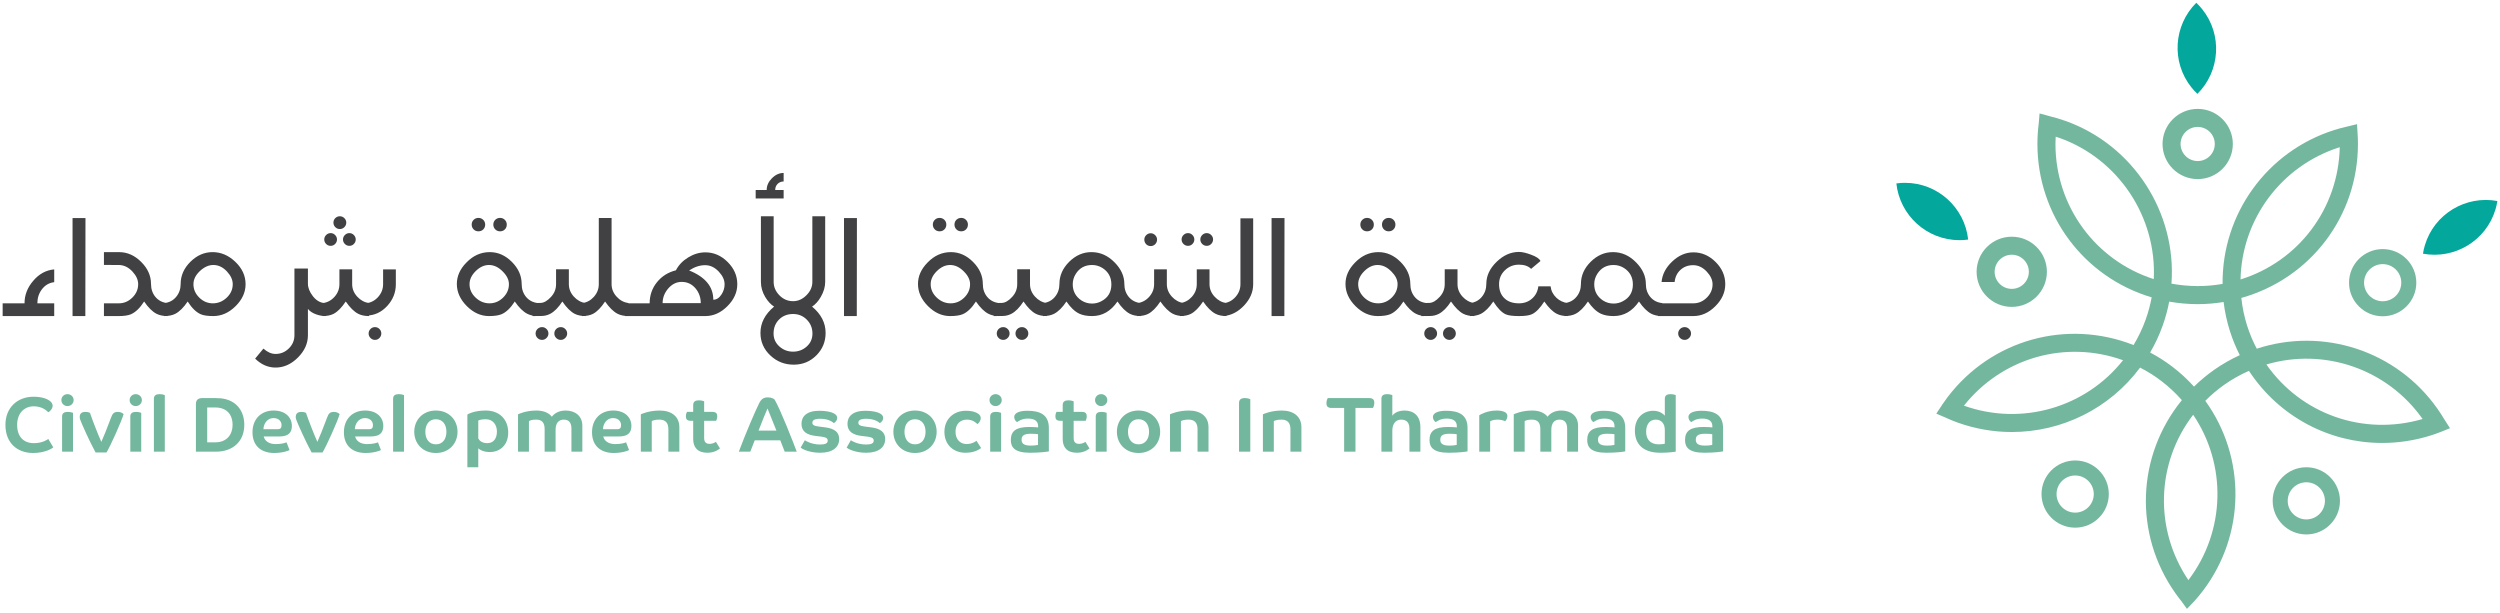 <?xml version="1.0" encoding="UTF-8"?> <svg xmlns="http://www.w3.org/2000/svg" xmlns:xlink="http://www.w3.org/1999/xlink" width="1920" zoomAndPan="magnify" viewBox="0 0 1440 353.25" height="471" preserveAspectRatio="xMidYMid meet" version="1.0"><defs><clipPath id="55544fe5aa"><path d="M 1.527 99 L 994 99 L 994 212 L 1.527 212 Z M 1.527 99 " clip-rule="nonzero"></path></clipPath><clipPath id="c06a1671be"><path d="M 1395 115 L 1438.473 115 L 1438.473 147 L 1395 147 Z M 1395 115 " clip-rule="nonzero"></path></clipPath></defs><g clip-path="url(#55544fe5aa)"><path fill="#414143" d="M 31.23 182.055 L 1.527 182.055 L 1.527 174.719 L 14.125 174.719 C 14.125 169.961 15.785 165.645 19.117 161.777 C 22.477 157.785 26.516 155.586 31.23 155.168 L 31.23 162.531 C 28.297 162.875 25.918 164.27 24.082 166.711 C 22.367 169.016 21.52 171.688 21.52 174.719 L 31.23 174.719 Z M 49.234 125.613 L 49.156 182.055 L 41.789 182.055 L 41.789 125.613 Z M 96.453 182.055 C 93.973 182.055 91.867 181.617 90.141 180.734 C 87.777 179.512 85.406 177.16 83.016 173.668 C 80.656 177.355 78.16 179.789 75.516 180.977 C 73.875 181.699 71.508 182.055 68.418 182.055 L 59.867 182.055 L 59.867 174.719 L 68.418 174.719 C 71.387 174.719 73.984 173.629 76.219 171.43 C 78.465 169.219 79.59 166.645 79.59 163.691 C 79.59 161.211 78.496 158.797 76.324 156.438 C 74.02 153.941 71.387 152.676 68.418 152.633 L 59.867 152.609 L 59.867 145.219 L 68.555 145.219 C 73.305 145.219 77.555 147.102 81.316 150.855 C 85.094 154.617 86.984 158.852 86.984 163.559 C 86.984 166.488 87.832 168.992 89.547 171.055 C 91.273 173.102 93.574 174.281 96.453 174.586 Z M 141.453 163.691 C 141.453 168.348 139.523 172.578 135.68 176.363 C 131.848 180.16 127.582 182.055 122.887 182.055 C 119.684 182.055 117.285 181.719 115.684 181.031 C 113.039 179.898 110.512 177.445 108.102 173.668 C 105.762 177.16 103.359 179.535 100.898 180.789 C 99.207 181.637 97.102 182.055 94.586 182.055 L 94.586 174.586 C 97.426 174.281 99.711 173.094 101.438 171.027 C 103.18 168.941 104.055 166.453 104.055 163.555 C 104.055 158.777 105.926 154.523 109.668 150.801 C 113.426 147.078 117.688 145.219 122.457 145.219 C 127.293 145.219 131.664 147.094 135.57 150.828 C 139.488 154.57 141.453 158.855 141.453 163.691 Z M 134.059 163.691 C 134.059 161.211 132.965 158.797 130.793 156.438 C 128.453 153.902 125.816 152.633 122.887 152.633 C 120.191 152.633 117.602 153.809 115.117 156.141 C 112.648 158.48 111.422 160.996 111.422 163.691 C 111.422 166.645 112.543 169.219 114.793 171.43 C 117.039 173.629 119.637 174.719 122.594 174.719 C 125.613 174.719 128.27 173.637 130.578 171.457 C 132.898 169.266 134.059 166.676 134.059 163.691 Z M 187.562 182.055 C 185.816 182.055 184.082 181.758 182.355 181.164 C 180.102 180.398 178.445 179.316 177.363 177.93 L 177.363 193.086 C 177.363 197.832 175.434 202.117 171.59 205.949 C 167.758 209.789 163.469 211.719 158.719 211.719 C 154.402 211.719 150.477 210 146.957 206.566 L 151.73 200.797 C 154.031 202.848 156.359 203.871 158.719 203.871 C 161.688 203.871 164.238 202.805 166.383 200.688 C 168.52 198.586 169.594 196.051 169.594 193.086 L 169.594 154.684 L 177.363 154.684 L 177.363 163.422 C 177.363 165.727 178.297 168.102 180.172 170.539 C 182.254 173.238 184.719 174.586 187.562 174.586 Z M 199.449 128.23 C 199.449 129.254 199.078 130.133 198.344 130.848 C 197.621 131.566 196.75 131.926 195.727 131.926 C 194.734 131.926 193.871 131.566 193.137 130.848 C 192.414 130.133 192.055 129.254 192.055 128.23 C 192.055 127.227 192.414 126.363 193.137 125.641 C 193.871 124.926 194.734 124.562 195.727 124.562 C 196.75 124.562 197.621 124.926 198.344 125.641 C 199.078 126.363 199.449 127.227 199.449 128.23 Z M 204.898 137.938 C 204.898 138.93 204.535 139.793 203.82 140.527 C 203.117 141.246 202.254 141.605 201.23 141.605 C 200.238 141.605 199.375 141.246 198.641 140.527 C 197.918 139.793 197.559 138.93 197.559 137.938 C 197.559 136.953 197.918 136.098 198.641 135.375 C 199.375 134.641 200.238 134.27 201.23 134.27 C 202.254 134.27 203.117 134.641 203.82 135.375 C 204.535 136.098 204.898 136.953 204.898 137.938 Z M 194.105 137.938 C 194.105 138.93 193.742 139.793 193.027 140.527 C 192.324 141.246 191.461 141.605 190.438 141.605 C 189.445 141.605 188.582 141.246 187.848 140.527 C 187.125 139.793 186.77 138.93 186.77 137.938 C 186.77 136.953 187.125 136.098 187.848 135.375 C 188.582 134.641 189.445 134.27 190.438 134.27 C 191.461 134.27 192.324 134.641 193.027 135.375 C 193.742 136.098 194.105 136.953 194.105 137.938 Z M 212.59 182.055 C 210.105 182.055 208.008 181.617 206.301 180.734 C 203.941 179.512 201.559 177.16 199.152 173.668 C 196.812 177.195 194.465 179.566 192.109 180.789 C 190.449 181.637 188.348 182.055 185.797 182.055 L 185.797 174.586 C 188.496 174.281 190.789 173.074 192.676 170.973 C 194.566 168.855 195.508 166.43 195.508 163.691 L 195.508 155.117 L 202.848 155.117 L 202.848 163.691 C 202.848 166.332 203.805 168.719 205.734 170.836 C 207.656 172.941 209.945 174.195 212.59 174.586 Z M 219.637 192.113 C 219.637 193.098 219.273 193.953 218.559 194.676 C 217.855 195.41 216.992 195.781 215.969 195.781 C 214.977 195.781 214.121 195.41 213.406 194.676 C 212.684 193.953 212.324 193.098 212.324 192.113 C 212.324 191.09 212.684 190.211 213.406 189.496 C 214.121 188.777 214.977 188.418 215.969 188.418 C 216.992 188.418 217.855 188.777 218.559 189.496 C 219.273 190.211 219.637 191.09 219.637 192.113 Z M 228.004 163.719 C 228.004 168.449 226.355 172.609 223.066 176.203 C 219.645 179.91 215.605 181.758 210.949 181.758 L 210.949 174.641 C 213.648 174.355 215.941 173.148 217.832 171.027 C 219.719 168.887 220.664 166.453 220.664 163.719 L 220.664 155.168 L 228.004 155.168 Z M 309.953 182.055 C 307.469 182.055 305.379 181.617 303.691 180.734 C 301.316 179.512 298.922 177.16 296.516 173.668 C 294.121 177.391 291.59 179.832 288.934 180.977 C 287.242 181.699 284.805 182.055 281.621 182.055 C 276.961 182.055 272.719 180.141 268.887 176.312 C 265.055 172.469 263.141 168.215 263.141 163.555 C 263.141 159.066 264.98 154.945 268.672 151.207 C 272.535 147.215 277.016 145.219 282.105 145.219 C 286.855 145.219 291.098 147.102 294.844 150.855 C 298.598 154.617 300.48 158.852 300.48 163.555 C 300.48 166.488 301.332 168.988 303.043 171.051 C 304.773 173.102 307.07 174.281 309.953 174.586 Z M 293.141 163.691 C 293.141 161.211 291.988 158.809 289.688 156.492 C 287.219 153.922 284.535 152.633 281.621 152.633 C 278.922 152.633 276.387 153.809 274.012 156.141 C 271.637 158.48 270.449 160.996 270.449 163.691 C 270.449 166.645 271.617 169.219 273.957 171.43 C 276.293 173.629 278.957 174.719 281.945 174.719 C 284.914 174.719 287.516 173.629 289.77 171.43 C 292.016 169.219 293.141 166.645 293.141 163.691 Z M 291.902 129.363 C 291.902 130.48 291.531 131.406 290.797 132.141 C 290.055 132.883 289.137 133.246 288.043 133.246 C 286.922 133.246 286 132.867 285.266 132.113 C 284.523 131.359 284.156 130.441 284.156 129.363 C 284.156 128.27 284.523 127.355 285.266 126.613 C 286.02 125.879 286.945 125.508 288.043 125.508 C 289.121 125.508 290.027 125.879 290.77 126.613 C 291.523 127.355 291.902 128.27 291.902 129.363 Z M 279.461 129.363 C 279.461 130.48 279.094 131.406 278.355 132.141 C 277.613 132.883 276.691 133.246 275.578 133.246 C 274.457 133.246 273.535 132.867 272.797 132.113 C 272.055 131.359 271.691 130.441 271.691 129.363 C 271.691 128.27 272.07 127.355 272.824 126.613 C 273.582 125.879 274.5 125.508 275.578 125.508 C 276.656 125.508 277.574 125.879 278.328 126.613 C 279.086 127.355 279.461 128.27 279.461 129.363 Z M 337.344 182.055 C 334.809 182.055 332.684 181.617 330.977 180.734 C 328.656 179.512 326.297 177.16 323.91 173.668 C 321.641 177.16 319.293 179.535 316.867 180.789 C 315.281 181.598 313.609 182 311.848 182 C 311.754 182.039 310.066 182.055 306.773 182.055 L 306.773 174.582 C 308.246 174.582 309.805 174.551 311.441 174.477 C 313.344 174.41 315.328 173.254 317.379 171.023 C 319.32 168.922 320.293 166.48 320.293 163.688 L 320.293 155.113 L 327.66 155.113 L 327.66 163.688 C 327.66 166.332 328.609 168.719 330.52 170.836 C 332.422 172.938 334.699 174.191 337.344 174.582 Z M 326.688 192.113 C 326.688 193.098 326.316 193.953 325.582 194.676 C 324.859 195.41 324.004 195.781 323.02 195.781 C 321.992 195.781 321.109 195.41 320.375 194.676 C 319.652 193.953 319.293 193.098 319.293 192.113 C 319.293 191.09 319.652 190.211 320.375 189.496 C 321.109 188.777 321.992 188.418 323.02 188.418 C 324.004 188.418 324.859 188.777 325.582 189.496 C 326.316 190.211 326.688 191.09 326.688 192.113 Z M 315.895 192.113 C 315.895 193.098 315.523 193.953 314.789 194.676 C 314.066 195.41 313.211 195.781 312.227 195.781 C 311.199 195.781 310.316 195.41 309.582 194.676 C 308.859 193.953 308.5 193.098 308.5 192.113 C 308.5 191.09 308.859 190.211 309.582 189.496 C 310.316 188.777 311.199 188.418 312.227 188.418 C 313.211 188.418 314.066 188.777 314.789 189.496 C 315.523 190.211 315.895 191.09 315.895 192.113 Z M 362.012 182.055 C 359.531 182.055 357.426 181.617 355.699 180.734 C 353.34 179.512 350.949 177.16 348.523 173.668 C 346.215 177.195 343.887 179.566 341.535 180.789 C 339.875 181.637 337.77 182.055 335.219 182.055 L 335.219 174.586 C 337.918 174.281 340.199 173.074 342.074 170.973 C 343.961 168.855 344.906 166.43 344.906 163.691 L 344.906 125.586 L 352.273 125.586 L 352.273 163.691 C 352.273 166.332 353.223 168.719 355.133 170.836 C 357.035 172.941 359.328 174.195 362.012 174.586 Z M 424.68 163.691 C 424.68 168.348 422.777 172.578 418.984 176.363 C 415.188 180.16 410.957 182.055 406.305 182.055 L 360.082 182.055 L 360.082 174.719 L 374.195 174.719 C 374.195 170.102 375.605 166.035 378.43 162.531 C 381.184 159.121 384.812 156.836 389.332 155.684 C 390.898 152.66 393.258 150.195 396.43 148.266 C 399.613 146.324 402.902 145.355 406.305 145.355 C 411.141 145.355 415.41 147.207 419.121 150.91 C 422.824 154.598 424.68 158.855 424.68 163.691 Z M 417.367 163.773 C 417.367 161.289 416.266 158.879 414.074 156.52 C 411.734 154.004 409.098 152.742 406.168 152.742 C 403.074 152.742 399.996 153.762 396.941 155.789 C 406.223 159.496 410.863 165.113 410.863 172.645 C 412.711 172.645 414.297 171.617 415.613 169.57 C 416.777 167.777 417.367 165.84 417.367 163.773 Z M 403.633 174.586 C 403.633 171.336 402.633 168.512 400.637 166.117 C 398.531 163.625 395.867 162.371 392.652 162.371 C 389.641 162.371 387.039 163.664 384.824 166.254 C 382.723 168.754 381.668 171.531 381.668 174.586 Z M 475.551 191.734 C 475.551 196.84 473.77 201.16 470.211 204.707 C 466.66 208.266 462.316 210.047 457.176 210.047 C 451.977 210.047 447.52 208.301 443.793 204.816 C 439.941 201.234 438.02 196.875 438.02 191.734 C 438.02 186.02 440.637 180.977 445.871 176.609 C 443.965 175.406 442.258 173.547 440.746 171.027 C 439.105 168.242 438.289 165.363 438.289 162.398 L 438.289 124.562 L 445.629 124.562 L 445.629 162.398 C 445.629 165.273 446.734 167.844 448.949 170.109 C 451.16 172.359 453.785 173.48 456.828 173.48 C 459.668 173.48 462.223 172.348 464.488 170.082 C 466.77 167.805 467.914 165.242 467.914 162.398 L 467.914 124.562 L 475.309 124.562 L 475.309 162.398 C 475.309 165.242 474.457 168.113 472.773 171.027 C 471.348 173.492 469.676 175.355 467.754 176.609 C 472.949 180.922 475.551 185.965 475.551 191.734 Z M 467.969 192.113 C 467.969 188.984 466.891 186.324 464.73 184.133 C 462.574 181.961 459.93 180.867 456.801 180.867 C 453.562 180.867 450.875 181.922 448.758 184.023 C 446.633 186.141 445.574 188.836 445.574 192.113 C 445.574 195.094 446.707 197.594 448.977 199.609 C 451.168 201.566 453.777 202.551 456.801 202.551 C 459.855 202.551 462.48 201.559 464.68 199.582 C 466.871 197.621 467.969 195.133 467.969 192.113 Z M 451.375 114.316 L 435.27 114.316 L 435.27 109.434 L 441.609 109.434 C 441.609 106.953 442.613 104.703 444.629 102.668 C 446.641 100.637 448.895 99.617 451.375 99.617 L 451.375 104.527 C 449.988 104.527 448.828 105 447.895 105.93 C 446.977 106.867 446.52 108.031 446.52 109.434 L 451.375 109.434 Z M 493.59 125.613 L 493.508 182.055 L 486.141 182.055 L 486.141 125.613 Z M 575.574 182.055 C 573.09 182.055 571 181.617 569.312 180.734 C 566.938 179.512 564.543 177.16 562.137 173.668 C 559.742 177.391 557.211 179.832 554.555 180.977 C 552.859 181.699 550.426 182.055 547.242 182.055 C 542.582 182.055 538.336 180.141 534.508 176.312 C 530.676 172.469 528.758 168.215 528.758 163.555 C 528.758 159.066 530.602 154.945 534.289 151.207 C 538.156 147.215 542.633 145.219 547.727 145.219 C 552.477 145.219 556.719 147.102 560.461 150.855 C 564.219 154.617 566.102 158.852 566.102 163.555 C 566.102 166.488 566.953 168.988 568.664 171.055 C 570.391 173.102 572.691 174.281 575.574 174.586 Z M 558.762 163.691 C 558.762 161.211 557.609 158.809 555.309 156.492 C 552.84 153.922 550.156 152.637 547.242 152.637 C 544.543 152.637 542.008 153.809 539.633 156.141 C 537.258 158.48 536.07 160.996 536.07 163.691 C 536.07 166.645 537.238 169.219 539.578 171.43 C 541.914 173.629 544.578 174.719 547.566 174.719 C 550.535 174.719 553.137 173.629 555.391 171.43 C 557.637 169.219 558.762 166.645 558.762 163.691 Z M 557.523 129.363 C 557.523 130.48 557.152 131.406 556.414 132.141 C 555.672 132.883 554.758 133.246 553.664 133.246 C 552.543 133.246 551.621 132.867 550.883 132.113 C 550.141 131.359 549.777 130.441 549.777 129.363 C 549.777 128.27 550.141 127.355 550.883 126.613 C 551.641 125.879 552.562 125.508 553.664 125.508 C 554.742 125.508 555.645 125.879 556.387 126.613 C 557.145 127.355 557.523 128.27 557.523 129.363 Z M 545.082 129.363 C 545.082 130.48 544.711 131.406 543.977 132.141 C 543.234 132.883 542.312 133.246 541.199 133.246 C 540.078 133.246 539.152 132.867 538.418 132.113 C 537.676 131.359 537.312 130.441 537.312 129.363 C 537.312 128.27 537.691 127.355 538.445 126.613 C 539.199 125.879 540.117 125.508 541.199 125.508 C 542.277 125.508 543.195 125.879 543.949 126.613 C 544.707 127.355 545.082 128.27 545.082 129.363 Z M 602.973 182.055 C 600.438 182.055 598.312 181.617 596.605 180.734 C 594.285 179.516 591.922 177.16 589.535 173.668 C 587.27 177.16 584.922 179.535 582.492 180.789 C 580.906 181.598 579.234 182 577.473 182 C 577.379 182.039 575.695 182.055 572.402 182.055 L 572.402 174.582 C 573.871 174.582 575.43 174.551 577.07 174.477 C 578.973 174.41 580.957 173.258 583.004 171.023 C 584.949 168.922 585.918 166.48 585.918 163.691 L 585.918 155.113 L 593.285 155.113 L 593.285 163.691 C 593.285 166.332 594.238 168.719 596.145 170.836 C 598.047 172.938 600.328 174.191 602.973 174.586 Z M 592.312 192.113 C 592.312 193.098 591.945 193.953 591.207 194.676 C 590.488 195.41 589.629 195.781 588.645 195.781 C 587.621 195.781 586.734 195.41 586 194.676 C 585.277 193.953 584.922 193.098 584.922 192.113 C 584.922 191.09 585.277 190.211 586 189.496 C 586.734 188.777 587.621 188.418 588.645 188.418 C 589.629 188.418 590.488 188.777 591.207 189.496 C 591.945 190.211 592.312 191.09 592.312 192.113 Z M 581.523 192.113 C 581.523 193.098 581.152 193.953 580.414 194.676 C 579.695 195.41 578.836 195.781 577.852 195.781 C 576.828 195.781 575.945 195.41 575.207 194.676 C 574.488 193.953 574.129 193.098 574.129 192.113 C 574.129 191.09 574.488 190.211 575.207 189.496 C 575.941 188.777 576.828 188.418 577.852 188.418 C 578.836 188.418 579.695 188.777 580.414 189.496 C 581.152 190.211 581.523 191.09 581.523 192.113 Z M 657.098 182.055 C 654.613 182.055 652.512 181.617 650.785 180.734 C 648.422 179.516 646.047 177.16 643.66 173.668 C 639.828 179.266 634.957 182.055 629.062 182.055 C 626.055 182.055 623.574 181.59 621.617 180.652 C 619.027 179.398 616.578 177.066 614.277 173.668 C 611.938 177.16 609.535 179.535 607.074 180.789 C 605.402 181.637 603.297 182.055 600.758 182.055 L 600.758 174.586 C 603.598 174.281 605.887 173.094 607.613 171.027 C 609.352 168.941 610.23 166.453 610.23 163.555 C 610.23 158.777 612.098 154.523 615.844 150.801 C 619.602 147.078 623.871 145.219 628.66 145.219 C 633.73 145.219 638.195 147.215 642.07 151.207 C 645.773 154.98 647.625 159.102 647.625 163.555 C 647.625 166.488 648.477 168.988 650.191 171.051 C 651.918 173.102 654.219 174.281 657.098 174.586 Z M 640.152 163.824 C 640.152 159.746 638.453 156.598 635.055 154.387 C 633.219 153.223 631.207 152.637 629.035 152.637 C 624.934 152.637 621.805 154.348 619.648 157.758 C 618.473 159.613 617.895 161.602 617.895 163.719 C 617.895 167.73 619.578 170.859 622.965 173.102 C 624.801 174.273 626.824 174.855 629.035 174.855 C 630.883 174.855 632.652 174.418 634.324 173.535 C 638.211 171.523 640.152 168.289 640.152 163.824 Z M 666.465 138.02 C 666.465 139.043 666.102 139.926 665.387 140.66 C 664.664 141.383 663.801 141.742 662.797 141.742 C 661.773 141.742 660.895 141.383 660.18 140.66 C 659.477 139.926 659.129 139.043 659.129 138.02 C 659.129 137.035 659.484 136.18 660.207 135.457 C 660.941 134.723 661.805 134.352 662.797 134.352 C 663.801 134.352 664.664 134.723 665.387 135.457 C 666.102 136.18 666.465 137.035 666.465 138.02 Z M 681.82 182.055 C 679.352 182.055 677.266 181.617 675.559 180.734 C 673.199 179.516 670.812 177.16 668.383 173.668 C 666.062 177.195 663.715 179.566 661.34 180.789 C 659.723 181.637 657.625 182.055 655.055 182.055 L 655.055 174.586 C 657.75 174.281 660.047 173.074 661.934 170.973 C 663.824 168.855 664.766 166.43 664.766 163.691 L 664.766 155.117 L 672.105 155.117 L 672.105 163.691 C 672.105 166.332 673.059 168.719 674.965 170.836 C 676.887 172.941 679.176 174.195 681.82 174.586 Z M 698.73 137.938 C 698.73 138.93 698.367 139.793 697.652 140.527 C 696.949 141.25 696.086 141.605 695.059 141.605 C 694.07 141.605 693.207 141.25 692.469 140.527 C 691.75 139.793 691.391 138.93 691.391 137.938 C 691.391 136.953 691.75 136.098 692.469 135.375 C 693.207 134.641 694.07 134.27 695.059 134.27 C 696.086 134.27 696.949 134.641 697.652 135.375 C 698.367 136.098 698.73 136.953 698.73 137.938 Z M 687.938 137.938 C 687.938 138.93 687.574 139.793 686.859 140.527 C 686.156 141.25 685.293 141.605 684.27 141.605 C 683.277 141.605 682.414 141.25 681.676 140.527 C 680.957 139.793 680.598 138.93 680.598 137.938 C 680.598 136.953 680.957 136.098 681.676 135.375 C 682.414 134.641 683.277 134.27 684.27 134.27 C 685.293 134.27 686.156 134.641 686.859 135.375 C 687.574 136.098 687.938 136.953 687.938 137.938 Z M 706.418 182.055 C 703.938 182.055 701.84 181.617 700.133 180.734 C 697.773 179.516 695.391 177.16 692.984 173.668 C 690.641 177.195 688.293 179.566 685.941 180.789 C 684.281 181.637 682.176 182.055 679.629 182.055 L 679.629 174.586 C 682.324 174.281 684.617 173.074 686.508 170.973 C 688.395 168.855 689.34 166.43 689.34 163.691 L 689.34 155.117 L 696.68 155.117 L 696.68 163.691 C 696.68 166.332 697.637 168.719 699.566 170.836 C 701.488 172.941 703.777 174.195 706.418 174.586 Z M 721.832 163.719 C 721.832 168.16 720.094 172.234 716.625 175.934 C 713.172 179.621 709.219 181.664 704.781 182.055 L 704.781 174.641 C 707.48 174.355 709.773 173.148 711.66 171.027 C 713.551 168.891 714.492 166.457 714.492 163.719 L 714.492 125.75 L 721.832 125.75 Z M 739.871 125.613 L 739.789 182.055 L 732.422 182.055 L 732.422 125.613 Z M 821.812 182.055 C 819.332 182.055 817.238 181.617 815.555 180.734 C 813.18 179.512 810.785 177.16 808.375 173.668 C 805.98 177.391 803.453 179.832 800.793 180.977 C 799.102 181.699 796.668 182.055 793.484 182.055 C 788.82 182.055 784.578 180.141 780.746 176.312 C 776.914 172.469 775 168.215 775 163.555 C 775 159.066 776.84 154.945 780.531 151.207 C 784.395 147.215 788.875 145.219 793.969 145.219 C 798.719 145.219 802.961 147.102 806.703 150.855 C 810.461 154.617 812.344 158.852 812.344 163.555 C 812.344 166.488 813.191 168.988 814.906 171.055 C 816.633 173.102 818.934 174.281 821.812 174.586 Z M 805.004 163.691 C 805.004 161.211 803.852 158.809 801.551 156.492 C 799.082 153.922 796.398 152.637 793.484 152.637 C 790.785 152.637 788.25 153.809 785.875 156.141 C 783.5 158.48 782.312 160.996 782.312 163.691 C 782.312 166.645 783.48 169.219 785.82 171.43 C 788.152 173.629 790.816 174.719 793.805 174.719 C 796.773 174.719 799.379 173.629 801.633 171.43 C 803.879 169.219 805.004 166.645 805.004 163.691 Z M 803.762 129.363 C 803.762 130.48 803.391 131.406 802.656 132.141 C 801.914 132.883 800.996 133.246 799.902 133.246 C 798.785 133.246 797.859 132.867 797.125 132.113 C 796.383 131.359 796.02 130.441 796.02 129.363 C 796.02 128.27 796.383 127.355 797.125 126.613 C 797.879 125.879 798.805 125.508 799.902 125.508 C 800.984 125.508 801.887 125.879 802.629 126.613 C 803.387 127.355 803.762 128.27 803.762 129.363 Z M 791.324 129.363 C 791.324 130.48 790.953 131.406 790.219 132.141 C 789.477 132.883 788.551 133.246 787.438 133.246 C 786.32 133.246 785.395 132.867 784.66 132.113 C 783.918 131.359 783.555 130.441 783.555 129.363 C 783.555 128.27 783.93 127.355 784.688 126.613 C 785.441 125.879 786.359 125.508 787.438 125.508 C 788.52 125.508 789.434 125.879 790.191 126.613 C 790.945 127.355 791.324 128.27 791.324 129.363 Z M 849.215 182.055 C 846.676 182.055 844.551 181.617 842.844 180.734 C 840.523 179.516 838.164 177.16 835.777 173.668 C 833.512 177.16 831.164 179.535 828.734 180.789 C 827.148 181.598 825.477 182 823.715 182 C 823.621 182.039 821.934 182.055 818.645 182.055 L 818.645 174.582 C 820.113 174.582 821.672 174.551 823.312 174.477 C 825.211 174.41 827.195 173.258 829.246 171.023 C 831.188 168.922 832.16 166.48 832.16 163.691 L 832.16 155.113 L 839.527 155.113 L 839.527 163.691 C 839.527 166.332 840.477 168.719 842.387 170.836 C 844.289 172.938 846.57 174.191 849.215 174.586 Z M 838.555 192.113 C 838.555 193.098 838.184 193.953 837.449 194.676 C 836.727 195.41 835.871 195.781 834.887 195.781 C 833.859 195.781 832.977 195.41 832.242 194.676 C 831.52 193.953 831.164 193.098 831.164 192.113 C 831.164 191.09 831.52 190.211 832.242 189.496 C 832.977 188.777 833.859 188.418 834.887 188.418 C 835.871 188.418 836.727 188.777 837.449 189.496 C 838.184 190.211 838.555 191.09 838.555 192.113 Z M 827.762 192.113 C 827.762 193.098 827.391 193.953 826.656 194.676 C 825.934 195.41 825.078 195.781 824.094 195.781 C 823.066 195.781 822.184 195.41 821.449 194.676 C 820.727 193.953 820.371 193.098 820.371 192.113 C 820.371 191.09 820.727 190.211 821.449 189.496 C 822.184 188.777 823.066 188.418 824.094 188.418 C 825.078 188.418 825.934 188.777 826.656 189.496 C 827.391 190.211 827.762 191.09 827.762 192.113 Z M 902.961 182.055 C 900.477 182.055 898.379 181.617 896.672 180.734 C 894.312 179.516 891.934 177.16 889.523 173.668 C 887.094 177.465 884.727 179.898 882.426 180.977 C 880.93 181.699 878.434 182.055 874.926 182.055 C 871.289 182.055 868.734 181.719 867.266 181.031 C 864.977 179.992 862.602 177.539 860.141 173.668 C 857.801 177.16 855.398 179.535 852.938 180.789 C 851.242 181.637 849.145 182.055 846.648 182.055 L 846.648 174.586 C 849.488 174.281 851.777 173.094 853.504 171.027 C 855.242 168.941 856.121 166.453 856.121 163.555 C 856.121 158.906 858.078 154.672 862.004 150.855 C 865.922 147.027 870.23 145.109 874.926 145.109 C 876.723 145.109 879 145.625 881.754 146.648 C 884.883 147.781 886.73 149.016 887.312 150.344 L 881.914 154.871 C 880.297 153.254 877.961 152.445 874.926 152.445 C 871.777 152.445 869.078 153.523 866.832 155.684 C 864.578 157.84 863.461 160.508 863.461 163.691 C 863.461 167.184 864.512 169.906 866.617 171.863 C 868.625 173.77 871.398 174.719 874.926 174.719 C 877.895 174.719 880.402 173.816 882.453 171.996 C 884.52 170.184 885.727 167.832 886.07 164.93 L 893.141 164.93 C 893.441 167.508 894.574 169.719 896.539 171.566 C 898.332 173.223 900.477 174.227 902.961 174.586 Z M 957.484 182.055 C 955 182.055 952.898 181.617 951.168 180.734 C 948.809 179.516 946.434 177.16 944.047 173.668 C 940.215 179.266 935.344 182.055 929.449 182.055 C 926.441 182.055 923.957 181.59 922.004 180.652 C 919.414 179.398 916.965 177.066 914.664 173.668 C 912.324 177.16 909.922 179.535 907.461 180.789 C 905.785 181.637 903.684 182.055 901.145 182.055 L 901.145 174.586 C 903.984 174.281 906.273 173.094 908 171.027 C 909.738 168.941 910.617 166.453 910.617 163.555 C 910.617 158.777 912.484 154.523 916.23 150.801 C 919.984 147.078 924.254 145.219 929.043 145.219 C 934.117 145.219 938.582 147.215 942.453 151.207 C 946.156 154.98 948.012 159.102 948.012 163.555 C 948.012 166.488 948.863 168.988 950.578 171.051 C 952.305 173.102 954.602 174.281 957.484 174.586 Z M 940.539 163.824 C 940.539 159.746 938.84 156.598 935.438 154.387 C 933.605 153.223 931.594 152.637 929.422 152.637 C 925.32 152.637 922.191 154.348 920.031 157.758 C 918.859 159.613 918.277 161.602 918.277 163.719 C 918.277 167.73 919.965 170.859 923.352 173.102 C 925.188 174.273 927.211 174.855 929.422 174.855 C 931.27 174.855 933.039 174.418 934.711 173.535 C 938.598 171.523 940.539 168.289 940.539 163.824 Z M 993.754 163.691 C 993.754 168.348 991.852 172.578 988.059 176.363 C 984.262 180.16 980.031 182.055 975.379 182.055 L 955.035 182.055 L 955.035 174.719 L 975.379 174.719 C 978.305 174.719 980.883 173.637 983.094 171.457 C 985.32 169.266 986.441 166.703 986.441 163.773 C 986.441 161.289 985.344 158.879 983.148 156.52 C 980.809 154.004 978.184 152.742 975.27 152.742 C 972.355 152.742 969.914 153.645 967.957 155.438 C 965.996 157.238 964.871 159.578 964.586 162.449 L 957.059 162.449 C 957.449 158.047 959.5 154.105 963.211 150.613 C 966.914 147.105 970.969 145.355 975.379 145.355 C 980.215 145.355 984.484 147.207 988.195 150.91 C 991.898 154.598 993.754 158.855 993.754 163.691 Z M 974.031 192.113 C 974.031 193.098 973.66 193.953 972.922 194.676 C 972.203 195.41 971.344 195.781 970.359 195.781 C 969.336 195.781 968.453 195.41 967.715 194.676 C 966.996 193.953 966.637 193.098 966.637 192.113 C 966.637 191.09 966.996 190.211 967.715 189.496 C 968.453 188.777 969.336 188.418 970.359 188.418 C 971.344 188.418 972.203 188.777 972.922 189.496 C 973.66 190.211 974.031 191.09 974.031 192.113 Z M 974.031 192.113 " fill-opacity="1" fill-rule="nonzero"></path></g><path fill="#74b79f" d="M 30.32 233.637 C 30.32 232.691 29.699 231.668 28.566 230.805 C 27.137 229.777 24.223 228.512 19.312 228.512 C 10.141 228.512 3.125 234.688 3.125 244.719 C 3.125 255.316 10.086 260.926 19.07 260.926 C 26.004 260.926 30.16 258.227 30.699 257.688 L 27.812 252.836 C 27.328 253.211 24.492 255.262 19.527 255.262 C 13.648 255.262 9.871 251.594 9.871 244.719 C 9.871 238.273 13.727 234.039 19.449 234.039 C 24.305 234.039 26.867 236.52 27.812 237.465 C 28.539 237.113 30.32 235.629 30.32 233.637 Z M 42.422 230.453 C 42.422 228.512 40.832 227.027 38.859 227.027 C 36.918 227.027 35.355 228.512 35.355 230.453 C 35.355 232.395 36.918 233.906 38.859 233.906 C 40.832 233.906 42.422 232.395 42.422 230.453 Z M 35.758 260.172 L 42.047 260.172 L 42.047 237.789 C 41.75 237.652 40.426 237.25 39.051 237.25 C 37.055 237.25 35.758 237.922 35.758 239.945 Z M 71.191 238.543 C 70.977 238.246 69.816 237.25 67.875 237.25 C 65.578 237.25 64.77 238.328 63.988 240.484 C 62.07 245.742 58.996 253.293 58.375 254.508 C 56.676 250.867 53.25 242.02 51.82 237.816 C 51.766 237.789 50.902 237.25 49.121 237.25 C 46.637 237.25 45.91 238.68 45.91 240.078 C 45.91 241.105 46.234 241.887 46.637 242.832 C 47.125 244.125 51.441 254.047 55.059 260.629 L 61.344 260.629 C 63.852 256.477 70.301 241.969 71.191 238.543 Z M 81.727 230.453 C 81.727 228.512 80.137 227.027 78.168 227.027 C 76.223 227.027 74.66 228.512 74.66 230.453 C 74.66 232.395 76.223 233.906 78.168 233.906 C 80.137 233.906 81.727 232.395 81.727 230.453 Z M 75.062 260.172 L 81.352 260.172 L 81.352 237.789 C 81.055 237.652 79.73 237.25 78.355 237.25 C 76.359 237.25 75.062 237.922 75.062 239.945 Z M 88.641 260.172 L 94.93 260.172 L 94.93 227.566 C 94.633 227.434 93.309 227.027 91.934 227.027 C 89.938 227.027 88.641 227.703 88.641 229.727 Z M 140.715 244.719 C 140.715 237.113 136.668 231.531 129.707 229.859 C 128.117 229.457 126.199 229.293 123.934 229.293 L 116.488 229.293 C 114.059 229.293 112.844 230.453 112.844 232.801 L 112.844 260.172 L 124.312 260.172 C 134.375 260.172 140.715 254.047 140.715 244.719 Z M 133.973 244.719 C 133.973 250.328 130.598 254.777 124.043 254.777 L 119.348 254.777 L 119.348 234.688 L 123.773 234.688 C 125.066 234.688 126.363 234.82 127.414 235.117 C 131.949 236.387 133.973 240.078 133.973 244.719 Z M 168.125 245.34 C 168.125 240.484 164.453 236.465 157.629 236.465 C 150.289 236.465 145.434 241.48 145.434 248.98 C 145.434 257.121 150.801 260.926 157.953 260.926 C 163.023 260.926 166.531 259.441 166.773 259.227 L 165.047 254.777 C 164.562 254.992 162.539 255.801 158.707 255.801 C 154.875 255.801 152.445 253.887 151.906 251.406 L 160.918 251.406 C 166.262 251.406 168.125 249.059 168.125 245.34 Z M 162.16 244.801 C 162.16 246.418 161.754 247.227 159.785 247.227 L 151.746 247.227 C 151.746 244.531 153.66 240.809 157.492 240.809 C 160.945 240.809 162.16 243.102 162.16 244.801 Z M 195.625 238.543 C 195.41 238.246 194.25 237.25 192.305 237.25 C 190.012 237.25 189.203 238.328 188.422 240.484 C 186.504 245.742 183.43 253.293 182.809 254.508 C 181.109 250.867 177.68 242.02 176.25 237.816 C 176.199 237.789 175.336 237.25 173.555 237.25 C 171.07 237.25 170.344 238.68 170.344 240.078 C 170.344 241.105 170.668 241.887 171.07 242.832 C 171.559 244.125 175.875 254.047 179.488 260.629 L 185.777 260.629 C 188.285 256.477 194.734 241.969 195.625 238.543 Z M 220.777 245.34 C 220.777 240.484 217.109 236.465 210.281 236.465 C 202.941 236.465 198.086 241.48 198.086 248.98 C 198.086 257.121 203.457 260.926 210.605 260.926 C 215.68 260.926 219.188 259.441 219.43 259.227 L 217.703 254.777 C 217.215 254.992 215.191 255.801 211.359 255.801 C 207.531 255.801 205.102 253.887 204.562 251.406 L 213.574 251.406 C 218.918 251.406 220.777 249.059 220.777 245.34 Z M 214.816 244.801 C 214.816 246.418 214.41 247.227 212.441 247.227 L 204.398 247.227 C 204.398 244.527 206.316 240.809 210.148 240.809 C 213.602 240.809 214.816 243.102 214.816 244.801 Z M 226.422 260.168 L 232.711 260.168 L 232.711 227.566 C 232.414 227.434 231.09 227.027 229.715 227.027 C 227.719 227.027 226.422 227.703 226.422 229.723 Z M 263.535 248.707 C 263.535 241.914 258.625 236.465 251.07 236.465 C 243.516 236.465 238.605 241.914 238.605 248.707 C 238.605 255.504 243.516 260.926 251.07 260.926 C 258.625 260.926 263.535 255.504 263.535 248.707 Z M 257.141 248.707 C 257.141 252.809 255.039 255.938 251.07 255.938 C 247.105 255.938 245 252.809 245 248.707 C 245 244.609 247.105 241.48 251.07 241.48 C 255.039 241.48 257.141 244.609 257.141 248.707 Z M 269.203 269.148 L 275.488 269.148 L 275.488 258.203 C 275.707 258.551 277.918 260.387 282.102 260.387 C 287.82 260.387 292.73 256.527 292.73 249.168 C 292.73 241.617 287.766 236.465 279.754 236.465 C 273.25 236.465 269.77 238.406 269.203 238.785 Z M 286.23 248.52 C 286.23 252.699 284.18 255.262 280.699 255.262 C 277.242 255.262 275.977 253.48 275.488 252.484 L 275.488 242.238 C 275.84 242.047 276.973 241.48 279.859 241.48 C 284.043 241.48 286.23 244.852 286.23 248.52 Z M 308.988 236.465 C 302.969 236.465 298.922 238.383 298.383 238.652 L 298.383 260.168 L 304.672 260.168 L 304.672 242.562 C 305.266 242.238 306.289 241.699 308.797 241.699 C 312.227 241.699 313.711 243.504 313.711 247.281 L 313.711 260.168 L 320.023 260.168 L 320.023 247.578 C 320.023 243.668 321.805 241.699 324.746 241.699 C 327.605 241.699 329.145 243.371 329.145 246.902 L 329.145 260.172 L 335.43 260.172 L 335.43 245.148 C 335.43 239.539 331.168 236.465 325.852 236.465 C 321.91 236.465 319.348 238.086 317.863 240.027 C 315.922 237.547 312.629 236.465 308.988 236.465 Z M 363.691 245.34 C 363.691 240.484 360.023 236.465 353.195 236.465 C 345.859 236.465 341 241.48 341 248.98 C 341 257.121 346.371 260.926 353.52 260.926 C 358.594 260.926 362.102 259.441 362.344 259.227 L 360.617 254.777 C 360.133 254.992 358.109 255.801 354.277 255.801 C 350.445 255.801 348.016 253.887 347.477 251.406 L 356.488 251.406 C 361.832 251.406 363.691 249.059 363.691 245.34 Z M 357.73 244.797 C 357.73 246.418 357.324 247.227 355.355 247.227 L 347.316 247.227 C 347.316 244.527 349.23 240.809 353.062 240.809 C 356.516 240.809 357.73 243.102 357.73 244.797 Z M 391.301 260.168 L 391.301 246.012 C 391.301 239.891 386.742 236.465 379.996 236.465 C 373.98 236.465 369.664 238.379 369.121 238.648 L 369.121 260.168 L 375.41 260.168 L 375.41 242.559 C 376.004 242.238 377.297 241.699 379.809 241.699 C 383.289 241.699 384.988 243.531 384.988 247.281 L 384.988 260.168 Z M 412.496 242.371 C 412.629 242.047 413.145 241.078 413.145 239.809 C 413.145 238.191 412.414 237.25 410.391 237.25 L 405.59 237.25 L 405.59 231.125 C 405.266 230.992 403.969 230.586 402.566 230.586 C 400.598 230.586 399.273 231.262 399.273 233.285 L 399.273 237.246 L 395.688 237.246 C 395.551 237.543 395.066 238.543 395.066 239.809 C 395.066 241.43 395.766 242.371 397.789 242.371 L 399.273 242.371 L 399.273 252.887 C 399.273 257.555 401.703 260.789 407.477 260.789 C 411.957 260.789 414.492 258.496 414.707 258.281 L 412.359 254.508 C 412.227 254.641 410.605 255.668 408.906 255.668 C 406.938 255.668 405.59 254.965 405.59 252.297 L 405.59 242.371 Z M 432.164 260.168 C 432.703 258.766 433.516 256.664 434.73 253.617 L 449.434 253.617 C 450.648 256.664 451.512 258.875 451.996 260.168 L 458.93 260.168 C 456.773 254.426 449.516 235.848 446.223 230.238 C 445.738 229.723 444.605 228.891 442.285 228.891 C 439.988 228.891 438.453 229.699 437.156 232.527 C 435.348 236.062 429.496 249.57 425.555 260.168 Z M 442.094 235.305 C 442.555 236.602 445.008 242.453 447.223 248.035 L 436.914 248.035 C 439.074 242.453 441.5 236.465 442.094 235.305 Z M 472.504 241.211 C 477.711 241.211 480.059 243.504 480.273 243.719 C 481.164 243.18 482.215 242.289 482.215 240.699 C 482.215 239.488 481.406 238.543 479.789 237.867 C 478.734 237.383 476.172 236.602 471.988 236.602 C 464.434 236.602 461.656 240.027 461.656 244.125 C 461.656 248.629 464.84 250.543 470.02 251.137 L 472.988 251.484 C 475.82 251.863 476.766 252.43 476.766 253.832 C 476.766 255.262 475.551 256.043 472.367 256.043 C 467.457 256.043 463.895 253.887 463.598 253.562 L 461.172 257.824 C 461.602 258.281 465.621 260.789 472.395 260.789 C 479.652 260.789 483.375 257.609 483.375 252.887 C 483.375 249.059 480.895 246.875 475.281 246.148 L 471.422 245.66 C 468.887 245.34 467.914 244.719 467.914 243.504 C 467.914 242.184 468.941 241.211 472.504 241.211 Z M 498.992 241.211 C 504.199 241.211 506.547 243.504 506.762 243.719 C 507.652 243.18 508.707 242.289 508.707 240.699 C 508.707 239.488 507.895 238.543 506.277 237.867 C 505.227 237.383 502.66 236.602 498.48 236.602 C 490.926 236.602 488.145 240.027 488.145 244.125 C 488.145 248.629 491.328 250.543 496.508 251.137 L 499.477 251.484 C 502.312 251.863 503.254 252.43 503.254 253.832 C 503.254 255.262 502.039 256.043 498.855 256.043 C 493.945 256.043 490.387 253.887 490.09 253.562 L 487.66 257.824 C 488.09 258.281 492.113 260.789 498.883 260.789 C 506.141 260.789 509.867 257.609 509.867 252.887 C 509.867 249.059 507.383 246.875 501.77 246.148 L 497.914 245.66 C 495.375 245.34 494.406 244.719 494.406 243.504 C 494.406 242.184 495.43 241.211 498.992 241.211 Z M 539.512 248.707 C 539.512 241.914 534.602 236.465 527.047 236.465 C 519.492 236.465 514.582 241.914 514.582 248.707 C 514.582 255.504 519.492 260.926 527.047 260.926 C 534.602 260.926 539.512 255.504 539.512 248.707 Z M 533.117 248.707 C 533.117 252.809 531.012 255.938 527.047 255.938 C 523.078 255.938 520.977 252.809 520.977 248.707 C 520.977 244.609 523.078 241.48 527.047 241.48 C 531.012 241.48 533.117 244.609 533.117 248.707 Z M 556.934 241.699 C 560.441 241.699 562.387 243.668 563.004 244.312 C 564.246 243.371 564.922 241.887 564.922 240.941 C 564.922 239.73 564.328 238.922 563.465 238.328 C 562.574 237.652 560.441 236.602 556.262 236.602 C 549.488 236.602 543.984 241.211 543.984 248.707 C 543.984 256.477 549.488 260.789 556.098 260.789 C 561.09 260.789 563.922 259.012 565.137 258.066 L 562.438 253.887 C 562.25 254.047 560.145 255.773 556.773 255.773 C 553.348 255.773 550.379 253.375 550.379 248.707 C 550.379 244.207 553.129 241.699 556.934 241.699 Z M 577.008 230.453 C 577.008 228.512 575.418 227.027 573.449 227.027 C 571.504 227.027 569.941 228.512 569.941 230.453 C 569.941 232.395 571.504 233.906 573.449 233.906 C 575.418 233.906 577.008 232.395 577.008 230.453 Z M 570.344 260.168 L 576.633 260.168 L 576.633 237.789 C 576.336 237.652 575.012 237.246 573.637 237.246 C 571.641 237.246 570.344 237.922 570.344 239.945 Z M 604.141 246.551 C 604.141 238.867 599.094 236.602 591.754 236.602 C 587.895 236.602 584.199 237.52 584.199 240.215 C 584.199 241.508 584.957 242.641 585.82 243.125 C 586.684 242.641 588.465 241.105 592.078 241.105 C 596.07 241.105 597.961 242.641 597.961 245.473 L 597.961 246.199 C 597.637 246.148 595.723 245.93 593.023 245.93 C 585.227 245.93 582.23 248.25 582.23 253.48 C 582.23 257.609 584.414 260.789 593.293 260.789 C 599.391 260.789 603.762 260.117 604.141 259.98 Z M 597.906 256.258 C 597.367 256.395 595.855 256.664 593.562 256.664 C 589.191 256.664 588.438 254.965 588.438 253.348 C 588.438 251.352 589.246 249.84 593.699 249.84 C 595.586 249.84 597.555 249.977 597.906 250.109 Z M 625.332 242.371 C 625.469 242.047 625.98 241.078 625.98 239.809 C 625.98 238.191 625.254 237.25 623.23 237.25 L 618.426 237.25 L 618.426 231.125 C 618.102 230.992 616.809 230.586 615.402 230.586 C 613.434 230.586 612.113 231.262 612.113 233.285 L 612.113 237.246 L 608.523 237.246 C 608.387 237.543 607.902 238.543 607.902 239.809 C 607.902 241.43 608.605 242.371 610.629 242.371 L 612.113 242.371 L 612.113 252.887 C 612.113 257.555 614.539 260.789 620.316 260.789 C 624.793 260.789 627.328 258.496 627.547 258.281 L 625.199 254.508 C 625.062 254.641 623.445 255.668 621.746 255.668 C 619.773 255.668 618.426 254.965 618.426 252.297 L 618.426 242.371 Z M 637.812 230.453 C 637.812 228.512 636.219 227.027 634.25 227.027 C 632.309 227.027 630.742 228.512 630.742 230.453 C 630.742 232.395 632.309 233.906 634.25 233.906 C 636.219 233.906 637.812 232.395 637.812 230.453 Z M 631.148 260.168 L 637.434 260.168 L 637.434 237.789 C 637.137 237.652 635.816 237.246 634.441 237.246 C 632.441 237.246 631.148 237.922 631.148 239.945 Z M 668.254 248.707 C 668.254 241.914 663.344 236.465 655.789 236.465 C 648.234 236.465 643.324 241.914 643.324 248.707 C 643.324 255.504 648.234 260.926 655.789 260.926 C 663.344 260.926 668.254 255.504 668.254 248.707 Z M 661.859 248.707 C 661.859 252.809 659.754 255.938 655.789 255.938 C 651.824 255.938 649.719 252.809 649.719 248.707 C 649.719 244.609 651.824 241.48 655.789 241.48 C 659.754 241.48 661.859 244.609 661.859 248.707 Z M 696.098 260.168 L 696.098 246.012 C 696.098 239.891 691.539 236.465 684.793 236.465 C 678.777 236.465 674.461 238.379 673.922 238.648 L 673.922 260.168 L 680.207 260.168 L 680.207 242.559 C 680.801 242.238 682.098 241.699 684.605 241.699 C 688.086 241.699 689.785 243.531 689.785 247.281 L 689.785 260.168 Z M 713.672 260.168 L 720.172 260.168 L 720.172 229.914 C 719.875 229.777 718.555 229.293 717.07 229.293 C 714.965 229.293 713.672 230.047 713.672 232.152 Z M 749.609 260.168 L 749.609 246.012 C 749.609 239.891 745.051 236.465 738.305 236.465 C 732.289 236.465 727.973 238.379 727.43 238.648 L 727.43 260.168 L 733.719 260.168 L 733.719 242.559 C 734.312 242.238 735.605 241.699 738.117 241.699 C 741.598 241.699 743.297 243.531 743.297 247.281 L 743.297 260.168 Z M 764.781 229.293 C 764.566 229.645 764.027 230.805 764.027 232.207 C 764.027 234.012 764.781 234.984 767.074 234.984 L 774.223 234.984 L 774.223 260.168 L 780.754 260.168 L 780.754 234.984 L 790.844 234.984 C 791.062 234.633 791.602 233.473 791.602 232.07 C 791.602 230.266 790.844 229.293 788.551 229.293 Z M 801.98 227.566 C 801.656 227.434 800.363 227.027 798.961 227.027 C 796.992 227.027 795.695 227.703 795.695 229.723 L 795.695 260.168 L 801.98 260.168 L 801.98 248.035 C 801.98 244.395 803.734 241.699 807.027 241.699 C 810.211 241.699 811.832 243.449 811.832 246.902 L 811.832 260.168 L 818.145 260.168 L 818.145 246.066 C 818.145 239.484 814.312 236.465 808.996 236.465 C 804.004 236.465 802.117 239.215 801.98 239.461 Z M 845.309 246.551 C 845.309 238.867 840.262 236.602 832.922 236.602 C 829.066 236.602 825.367 237.52 825.367 240.215 C 825.367 241.508 826.125 242.641 826.988 243.125 C 827.852 242.641 829.633 241.105 833.246 241.105 C 837.238 241.105 839.129 242.641 839.129 245.473 L 839.129 246.199 C 838.805 246.148 836.891 245.93 834.191 245.93 C 826.395 245.93 823.398 248.25 823.398 253.48 C 823.398 257.609 825.586 260.789 834.461 260.789 C 840.559 260.789 844.93 260.117 845.309 259.98 Z M 839.074 256.258 C 838.535 256.395 837.023 256.664 834.73 256.664 C 830.359 256.664 829.605 254.965 829.605 253.348 C 829.605 251.352 830.414 249.84 834.867 249.84 C 836.754 249.84 838.723 249.977 839.074 250.109 Z M 862.695 241.699 C 864.398 241.699 866.555 242.289 866.906 242.641 C 867.418 242.156 868.254 241.238 868.254 239.594 C 868.254 237.328 865.422 236.465 862.051 236.465 C 856.52 236.465 852.523 238.867 852.039 239.215 L 852.039 260.168 L 858.324 260.168 L 858.324 242.695 C 858.867 242.371 860.16 241.699 862.695 241.699 Z M 882.523 236.465 C 876.504 236.465 872.457 238.379 871.918 238.648 L 871.918 260.168 L 878.203 260.168 L 878.203 242.559 C 878.797 242.238 879.824 241.699 882.332 241.699 C 885.758 241.699 887.242 243.504 887.242 247.281 L 887.242 260.168 L 893.559 260.168 L 893.559 247.574 C 893.559 243.664 895.34 241.699 898.277 241.699 C 901.141 241.699 902.676 243.371 902.676 246.902 L 902.676 260.168 L 908.965 260.168 L 908.965 245.148 C 908.965 239.539 904.699 236.465 899.387 236.465 C 895.445 236.465 892.883 238.082 891.398 240.027 C 889.457 237.543 886.164 236.465 882.523 236.465 Z M 936.141 246.551 C 936.141 238.867 931.094 236.602 923.758 236.602 C 919.898 236.602 916.203 237.52 916.203 240.215 C 916.203 241.508 916.957 242.641 917.82 243.125 C 918.684 242.641 920.465 241.105 924.082 241.105 C 928.074 241.105 929.961 242.641 929.961 245.473 L 929.961 246.199 C 929.637 246.148 927.723 245.93 925.023 245.93 C 917.227 245.93 914.23 248.25 914.23 253.48 C 914.23 257.609 916.418 260.789 925.293 260.789 C 931.391 260.789 935.762 260.117 936.141 259.98 Z M 929.91 256.258 C 929.367 256.395 927.859 256.664 925.562 256.664 C 921.191 256.664 920.438 254.965 920.438 253.348 C 920.438 251.352 921.246 249.84 925.699 249.84 C 927.586 249.84 929.559 249.977 929.91 250.109 Z M 948.168 248.656 C 948.168 244.477 950.246 241.699 953.699 241.699 C 957.18 241.699 958.934 244.258 958.934 247.684 L 958.934 255.531 C 958.555 255.719 957.34 255.938 955.426 255.938 C 950.379 255.938 948.168 252.836 948.168 248.656 Z M 965.219 227.566 C 964.922 227.434 963.602 227.027 962.227 227.027 C 960.23 227.027 958.934 227.703 958.934 229.723 L 958.934 239.461 C 958.691 239.082 956.453 236.602 952.324 236.602 C 946.602 236.602 941.691 240.617 941.691 247.98 C 941.691 256.043 946.602 260.789 956.453 260.789 C 960.824 260.789 964.52 260.305 965.219 260.168 Z M 992.484 246.551 C 992.484 238.867 987.441 236.602 980.102 236.602 C 976.242 236.602 972.547 237.52 972.547 240.215 C 972.547 241.508 973.301 242.641 974.164 243.125 C 975.027 242.641 976.809 241.105 980.426 241.105 C 984.418 241.105 986.309 242.641 986.309 245.473 L 986.309 246.199 C 985.984 246.148 984.066 245.93 981.367 245.93 C 973.57 245.93 970.578 248.25 970.578 253.48 C 970.578 257.609 972.762 260.789 981.641 260.789 C 987.738 260.789 992.109 260.117 992.484 259.98 Z M 986.254 256.258 C 985.711 256.395 984.203 256.664 981.91 256.664 C 977.539 256.664 976.781 254.965 976.781 253.348 C 976.781 251.352 977.59 249.84 982.043 249.84 C 983.934 249.84 985.902 249.977 986.254 250.109 Z M 986.254 256.258 " fill-opacity="1" fill-rule="nonzero"></path><path fill="#03a79c" d="M 1133.66 137.988 C 1132.031 138.23 1130.367 138.336 1128.672 138.336 C 1109.793 138.336 1094.273 124.004 1092.301 105.656 C 1093.926 105.414 1095.59 105.309 1097.289 105.309 C 1116.168 105.309 1131.684 119.641 1133.66 137.988 " fill-opacity="1" fill-rule="nonzero"></path><g clip-path="url(#c06a1671be)"><path fill="#03a79c" d="M 1438.477 115.785 C 1438.242 117.414 1437.867 119.035 1437.383 120.66 C 1431.973 138.734 1413.793 149.492 1395.637 146.129 C 1395.867 144.5 1396.246 142.875 1396.734 141.25 C 1402.137 123.176 1420.324 112.422 1438.477 115.785 " fill-opacity="1" fill-rule="nonzero"></path></g><path fill="#03a79c" d="M 1265.707 54.074 C 1264.5 52.957 1263.379 51.727 1262.316 50.402 C 1250.504 35.688 1251.98 14.621 1265.062 1.598 C 1266.273 2.719 1267.395 3.949 1268.457 5.273 C 1280.27 19.988 1278.793 41.055 1265.707 54.074 " fill-opacity="1" fill-rule="nonzero"></path><path fill="#74b79f" d="M 1265.879 73.105 C 1271.301 73.105 1275.715 77.516 1275.715 82.938 C 1275.715 88.359 1271.301 92.766 1265.879 92.766 C 1260.438 92.766 1256.008 88.359 1256.008 82.938 C 1256.008 77.516 1260.438 73.105 1265.879 73.105 M 1265.879 103.156 C 1277.031 103.156 1286.109 94.086 1286.109 82.938 C 1286.109 71.789 1277.031 62.719 1265.879 62.719 C 1254.707 62.719 1245.617 71.789 1245.617 82.938 C 1245.617 94.086 1254.707 103.156 1265.879 103.156 " fill-opacity="1" fill-rule="nonzero"></path><path fill="#74b79f" d="M 1372.438 152.129 C 1378.34 152.129 1383.137 156.926 1383.137 162.824 C 1383.137 168.723 1378.34 173.523 1372.438 173.523 C 1366.516 173.523 1361.699 168.723 1361.699 162.824 C 1361.699 156.926 1366.516 152.129 1372.438 152.129 M 1372.438 182.176 C 1383.113 182.176 1391.797 173.496 1391.797 162.824 C 1391.797 152.156 1383.113 143.473 1372.438 143.473 C 1361.742 143.473 1353.039 152.156 1353.039 162.824 C 1353.039 173.496 1361.742 182.176 1372.438 182.176 " fill-opacity="1" fill-rule="nonzero"></path><path fill="#74b79f" d="M 1328.457 299.188 C 1322.535 299.188 1317.719 294.387 1317.719 288.492 C 1317.719 282.59 1322.535 277.793 1328.457 277.793 C 1334.363 277.793 1339.16 282.59 1339.16 288.492 C 1339.16 294.387 1334.363 299.188 1328.457 299.188 M 1328.457 269.137 C 1317.762 269.137 1309.059 277.82 1309.059 288.492 C 1309.059 299.16 1317.762 307.84 1328.457 307.84 C 1339.133 307.84 1347.82 299.16 1347.82 288.492 C 1347.82 277.82 1339.133 269.137 1328.457 269.137 " fill-opacity="1" fill-rule="nonzero"></path><path fill="#74b79f" d="M 1195.309 295.277 C 1189.387 295.277 1184.57 290.48 1184.57 284.582 C 1184.57 278.684 1189.387 273.883 1195.309 273.883 C 1201.211 273.883 1206.016 278.684 1206.016 284.582 C 1206.016 290.48 1201.211 295.277 1195.309 295.277 M 1195.309 265.23 C 1184.609 265.23 1175.914 273.91 1175.914 284.582 C 1175.914 295.25 1184.609 303.934 1195.309 303.934 C 1205.988 303.934 1214.676 295.25 1214.676 284.582 C 1214.676 273.91 1205.988 265.23 1195.309 265.23 " fill-opacity="1" fill-rule="nonzero"></path><path fill="#74b79f" d="M 1158.781 146.723 C 1164.203 146.723 1168.617 151.137 1168.617 156.555 C 1168.617 161.977 1164.203 166.387 1158.781 166.387 C 1153.34 166.387 1148.914 161.977 1148.914 156.555 C 1148.914 151.137 1153.34 146.723 1158.781 146.723 M 1158.781 176.773 C 1169.938 176.773 1179.012 167.703 1179.012 156.555 C 1179.012 145.406 1169.938 136.34 1158.781 136.34 C 1147.609 136.34 1138.52 145.406 1138.52 156.555 C 1138.52 167.703 1147.609 176.773 1158.781 176.773 " fill-opacity="1" fill-rule="nonzero"></path><path fill="#74b79f" d="M 1305.445 209.938 C 1338.793 200.105 1375.027 212.457 1395.395 241.309 C 1395.406 241.32 1395.414 241.332 1395.418 241.344 C 1361.363 251.309 1325.496 238.621 1305.445 209.938 M 1347.68 84.789 C 1347.684 84.785 1347.695 84.785 1347.703 84.781 C 1346.918 120.191 1323.973 150.523 1290.551 160.969 C 1291.273 126.238 1314.008 95.469 1347.68 84.789 M 1275.23 213.105 C 1271.129 216 1267.289 219.219 1263.746 222.691 C 1259.938 218.477 1255.715 214.59 1251.137 211.113 C 1247.141 208.07 1242.895 205.383 1238.477 203.047 C 1241.355 198.133 1243.785 192.934 1245.711 187.523 C 1247.316 183.023 1248.562 178.402 1249.461 173.73 C 1254.883 174.695 1260.379 175.188 1265.859 175.188 C 1270.914 175.188 1275.918 174.762 1280.797 173.953 C 1281.48 179.617 1282.691 185.234 1284.43 190.719 C 1285.965 195.535 1287.887 200.168 1290.121 204.57 C 1284.973 206.91 1279.984 209.766 1275.23 213.105 M 1260.547 334.098 C 1260.535 334.113 1260.516 334.129 1260.504 334.148 C 1240.699 304.746 1241.957 266.699 1263.258 238.902 C 1282.742 267.707 1281.918 305.969 1260.547 334.098 M 1183.941 82.93 C 1183.941 81.539 1184.004 80.137 1184.078 78.73 C 1184.801 78.969 1185.508 79.18 1186.254 79.445 C 1220.316 91.574 1242.371 125.145 1240.562 160.77 C 1206.945 149.949 1183.941 118.785 1183.941 82.93 M 1131.285 233.691 C 1131.262 233.684 1131.242 233.676 1131.223 233.668 C 1153.262 205.926 1189.922 195.625 1222.867 207.496 C 1201.289 234.75 1164.559 245.527 1131.285 233.691 M 1407.863 241.43 L 1407.867 241.426 C 1406.656 239.453 1405.332 237.348 1403.879 235.305 C 1380.387 202.043 1338.168 188.312 1299.891 200.852 C 1297.68 196.656 1295.812 192.207 1294.332 187.57 C 1292.68 182.359 1291.586 177.008 1291.008 171.605 C 1330.754 160.461 1358.172 124.668 1358.172 82.93 C 1358.172 81.156 1358.133 79.418 1358.023 77.68 L 1358.004 77.68 L 1357.645 71.516 L 1351.676 72.977 L 1351.672 72.953 C 1349.004 73.57 1346.656 74.207 1344.508 74.898 C 1305.691 87.211 1279.832 123.27 1280.207 163.527 C 1270.676 165.242 1260.578 165.191 1250.766 163.379 C 1253.781 122.465 1228.781 83.562 1189.727 69.656 C 1186.562 68.539 1183.594 67.652 1180.656 66.945 L 1174.797 65.344 L 1174.289 71.316 L 1174.312 71.348 L 1174.281 71.34 C 1173.797 75.184 1173.551 79.086 1173.551 82.93 C 1173.551 124.043 1200.387 159.691 1239.363 171.277 C 1238.559 175.602 1237.406 179.875 1235.922 184.035 C 1234.086 189.184 1231.727 194.102 1228.93 198.746 C 1190.508 183.621 1147.023 195.562 1121.793 228.781 C 1120.719 230.188 1119.688 231.625 1118.727 233.062 L 1118.746 233.074 L 1115.305 238.258 L 1120.887 240.637 L 1120.879 240.66 C 1123.059 241.664 1125.312 242.578 1127.785 243.469 C 1137.98 247.098 1148.469 248.844 1158.824 248.844 C 1187.449 248.844 1215.031 235.48 1232.691 211.738 C 1236.945 213.914 1241.02 216.465 1244.84 219.379 C 1249.199 222.691 1253.18 226.422 1256.75 230.48 C 1230.695 262.496 1228.93 307.539 1253.012 341.676 C 1254.039 343.113 1255.07 344.547 1256.176 345.906 L 1256.207 345.879 L 1259.691 350.699 L 1264.062 346.125 L 1264.062 346.102 L 1264.074 346.113 C 1265.723 344.285 1267.316 342.355 1268.82 340.379 C 1293.473 307.938 1293.809 263.551 1270.25 230.867 C 1273.602 227.488 1277.27 224.375 1281.215 221.598 C 1285.73 218.422 1290.484 215.762 1295.398 213.605 C 1312.707 239.996 1341.609 255.148 1372.105 255.145 C 1381.477 255.145 1391.004 253.715 1400.379 250.746 C 1402.047 250.203 1403.68 249.648 1405.281 249 L 1405.328 249.02 L 1411.191 246.641 Z M 1407.863 241.43 " fill-opacity="1" fill-rule="nonzero"></path></svg> 